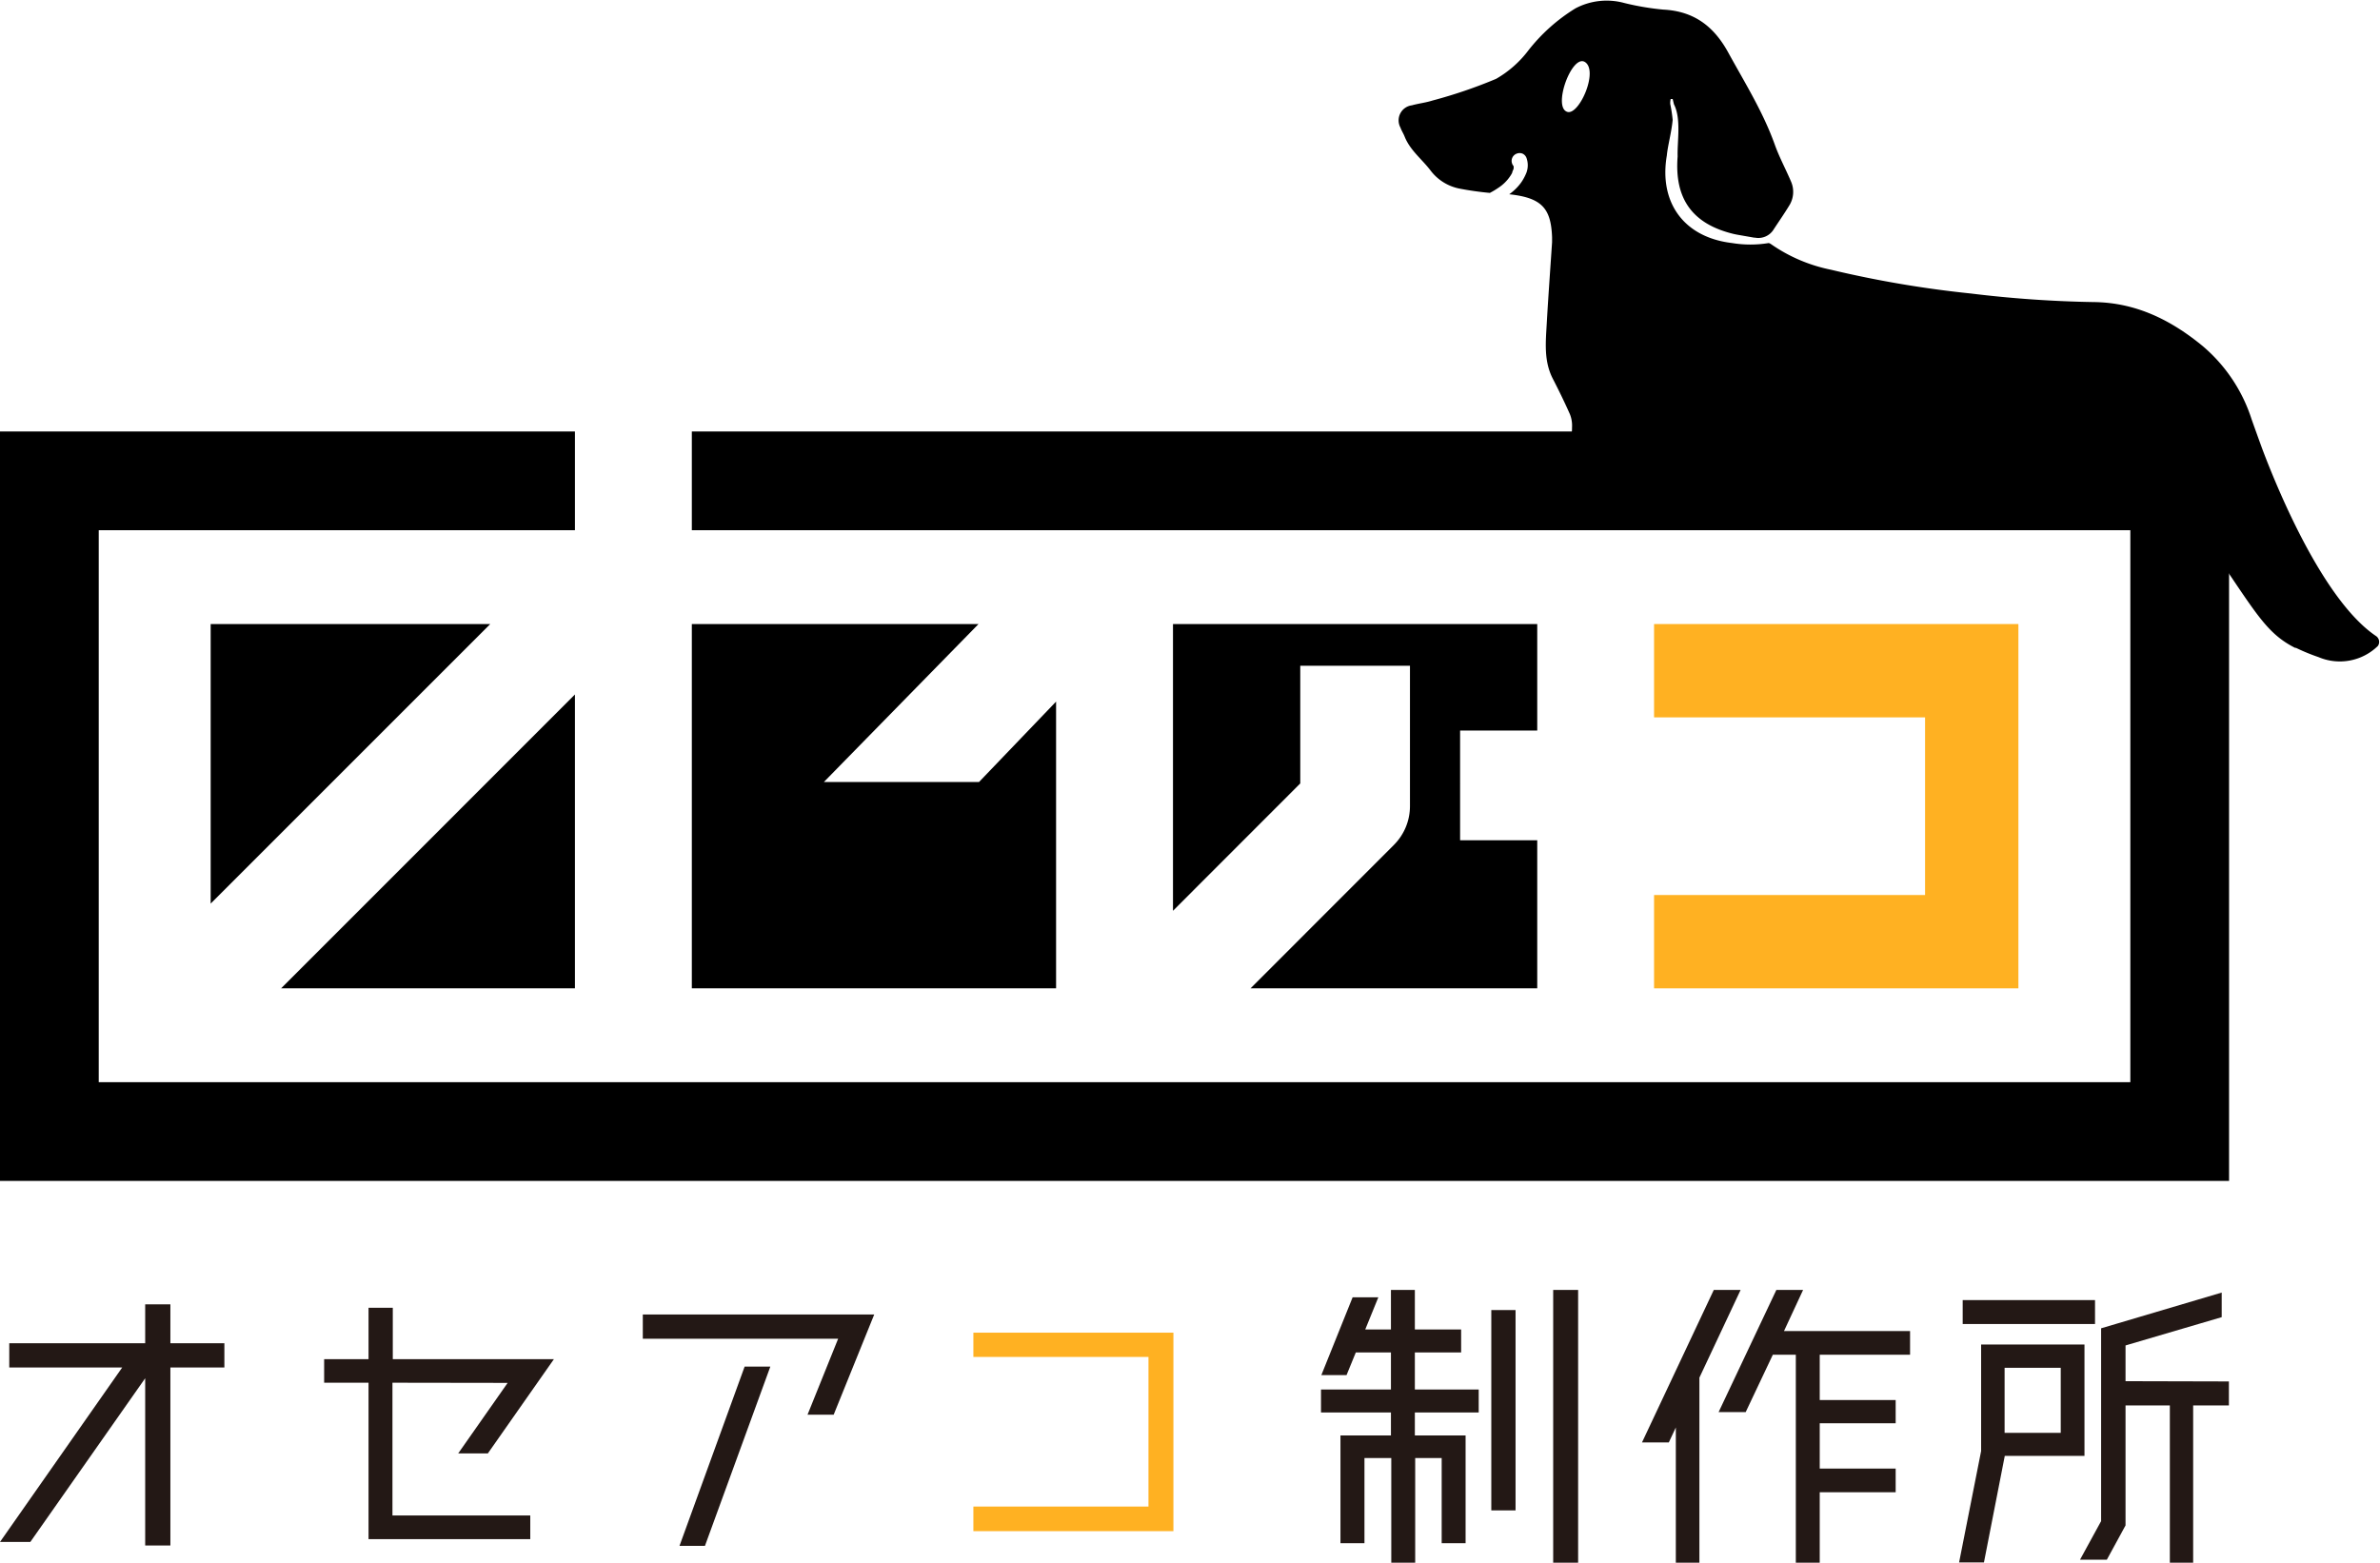 <svg xmlns="http://www.w3.org/2000/svg" viewBox="0 0 277.69 182.35"><defs><style>.cls-1{fill:#231815;}.cls-2{fill:#ffb122;}</style></defs><g id="レイヤー_2" data-name="レイヤー 2"><g id="レイヤー_1-2" data-name="レイヤー 1"><path class="cls-1" d="M26.18,156.74v2.83h-6.3v20.77H16.94V160.83l-13.4,19.1H0l14.26-20.36H1.08v-2.83H16.94V152.2h2.94v4.54Z"/><path class="cls-1" d="M45.79,161.35v15.49H61.87v2.76H43V161.35H37.82V158.6H43v-6h2.83v6h18.8l-7.71,11H53.46l5.77-8.23Z"/><path class="cls-1" d="M75,153.39h27l-4.73,11.69H94.22l3.57-8.86H75Zm4.28,27,7.6-20.92h3l-7.63,20.92Z"/><path class="cls-2" d="M113.57,155.51h23.34v23.16H113.57V175.8H134V158.34H113.57Z"/><path class="cls-1" d="M165.08,157.82v4.32h7.45v2.68h-7.45v2.68H171v12.58h-2.79v-9.94h-3.09v12.21h-2.79V170.14h-3.13v9.94H156.4V167.5h5.89v-2.68h-8.16v-2.68h8.16v-4.32h-4.1l-1.08,2.64h-2.94l3.65-9.08h3l-1.53,3.76h3v-4.62h2.79v4.62h5.4v2.68ZM174,176.25V152.87h2.83v23.38Zm7.22-25.73h2.91v31.83h-2.91Z"/><path class="cls-1" d="M203.09,150.52l-4.81,10.24v21.59h-2.75V166.57l-.82,1.75h-3.13l8.38-17.8Zm19.77,7.56H212.32v5.29h8.86v2.71h-8.86v5.29h8.86v2.76h-8.86v8.22h-2.79V158.08h-2.68l-3.17,6.7h-3.16l6.74-14.26h3.12l-2.23,4.8h14.71Z"/><path class="cls-1" d="M243.21,156.89v13h-9.3l-2.43,12.43h-2.9l2.57-13V156.89Zm1.23-5.18v2.79H229v-2.79Zm-4,15.49v-7.59h-6.55v7.59Zm19.62-6V164h-4.17v18.39h-2.72V164H248V178L245.82,182h-3.13l2.46-4.5V155l14.07-4.17v2.87L248,157v4.17Z"/><polygon points="67.08 115.33 67.08 81.04 32.8 115.33 67.08 115.33"/><polygon points="24.58 105.44 57.2 72.82 24.58 72.82 24.58 105.44"/><path d="M179.36,85.25V72.82h-42.5v33.46l14.85-14.86V77.69h12.8V94.08a6.41,6.41,0,0,1-1.88,4.52l-16.72,16.73h33.45V98.05h-9V85.25Z"/><polygon class="cls-2" points="192.99 72.82 192.99 83.71 224.61 83.71 224.61 104.44 192.99 104.44 192.99 115.33 235.5 115.33 235.5 72.82 192.99 72.82"/><polygon points="80.72 72.82 80.72 115.33 123.22 115.33 123.22 81.87 114.23 91.25 96.13 91.25 114.17 72.82 80.72 72.82"/><polygon points="80.72 50.35 80.72 61.87 248.56 61.87 248.56 126.28 11.52 126.28 11.52 61.87 67.08 61.87 67.08 50.35 0 50.35 0 137.8 260.08 137.8 260.08 50.35 80.72 50.35"/><path d="M277.27,74.25c-6-4-11.26-16.4-13.34-21.93-.41-1.13-.82-2.26-1.22-3.39A18.66,18.66,0,0,0,257,40.38c-3.72-3.06-7.79-5.06-12.64-5.13a135.9,135.9,0,0,1-14.4-1,126,126,0,0,1-16.35-2.78,18.66,18.66,0,0,1-7-3,1,1,0,0,0-.24-.11,13.08,13.08,0,0,1-4.28,0c-5.62-.66-8.55-4.73-7.61-10.22.11-1.17.55-2.71.68-4.15a16.87,16.87,0,0,0-.28-1.85,2,2,0,0,1,.05-.59l.23,0,.15.62c.87,1.69.37,4.36.43,6.08-.39,4.92,1.7,7.9,6.58,9.06l.34.07,2,.35h.09a2.1,2.1,0,0,0,2.22-1c.59-.9,1.21-1.79,1.77-2.71a3,3,0,0,0,.25-2.79c-.62-1.47-1.39-2.88-1.92-4.37-1.37-3.82-3.5-7.22-5.43-10.74-1.68-3.06-4-4.82-7.58-5a30.76,30.76,0,0,1-4.54-.77,7.81,7.81,0,0,0-5.71.63,20.84,20.84,0,0,0-5.5,4.92,12.49,12.49,0,0,1-3.75,3.3,56.35,56.35,0,0,1-7.42,2.53c-.78.25-1.61.34-2.41.56a1.77,1.77,0,0,0-1.33,2.6c.13.37.36.71.5,1.08.64,1.58,2,2.6,3,3.91A5.58,5.58,0,0,0,170.25,22a35.86,35.86,0,0,0,3.58.51,8.72,8.72,0,0,0,1-.6,4.81,4.81,0,0,0,1.39-1.38,3,3,0,0,0,.17-.28l.06-.13c0-.11.09-.25.14-.39a.81.81,0,0,0,0-.37.67.67,0,0,1-.16-.27.9.9,0,0,1,.53-1.16.92.92,0,0,1,.69,0,.89.89,0,0,1,.46.51l0,0a2.51,2.51,0,0,1,0,1.68,5.62,5.62,0,0,1-.63,1.18,6,6,0,0,1-1.39,1.37c3.87.41,4.87,1.7,5,5,0,.19,0,.39,0,.59-.21,3.16-.44,6.31-.62,9.46-.12,2.19-.36,4.39.7,6.46.7,1.36,1.38,2.75,2,4.15a3.6,3.6,0,0,1,.25,1.53c0,1-.24,2.1-.3,3.15s-.1,2-.14,3h7c0-.09.08-.19.11-.28l.37.06v.22h63.88s4.35,7.48,4.8,8.9a4.48,4.48,0,0,0,.22.68c0,.09.09.18.13.28a3.13,3.13,0,0,0,.21.46l.12.15c.1.17.17.34.28.5,3.48,5.17,4.78,7.15,7.69,8.62l0,0,.1,0a23.22,23.22,0,0,0,2.63,1.08,6.36,6.36,0,0,0,6.92-1.3A.83.83,0,0,0,277.27,74.25ZM182.89,13.06c-1.8-.49.53-6.88,2.07-5.8S184.26,13.43,182.89,13.06Z"/></g></g></svg>